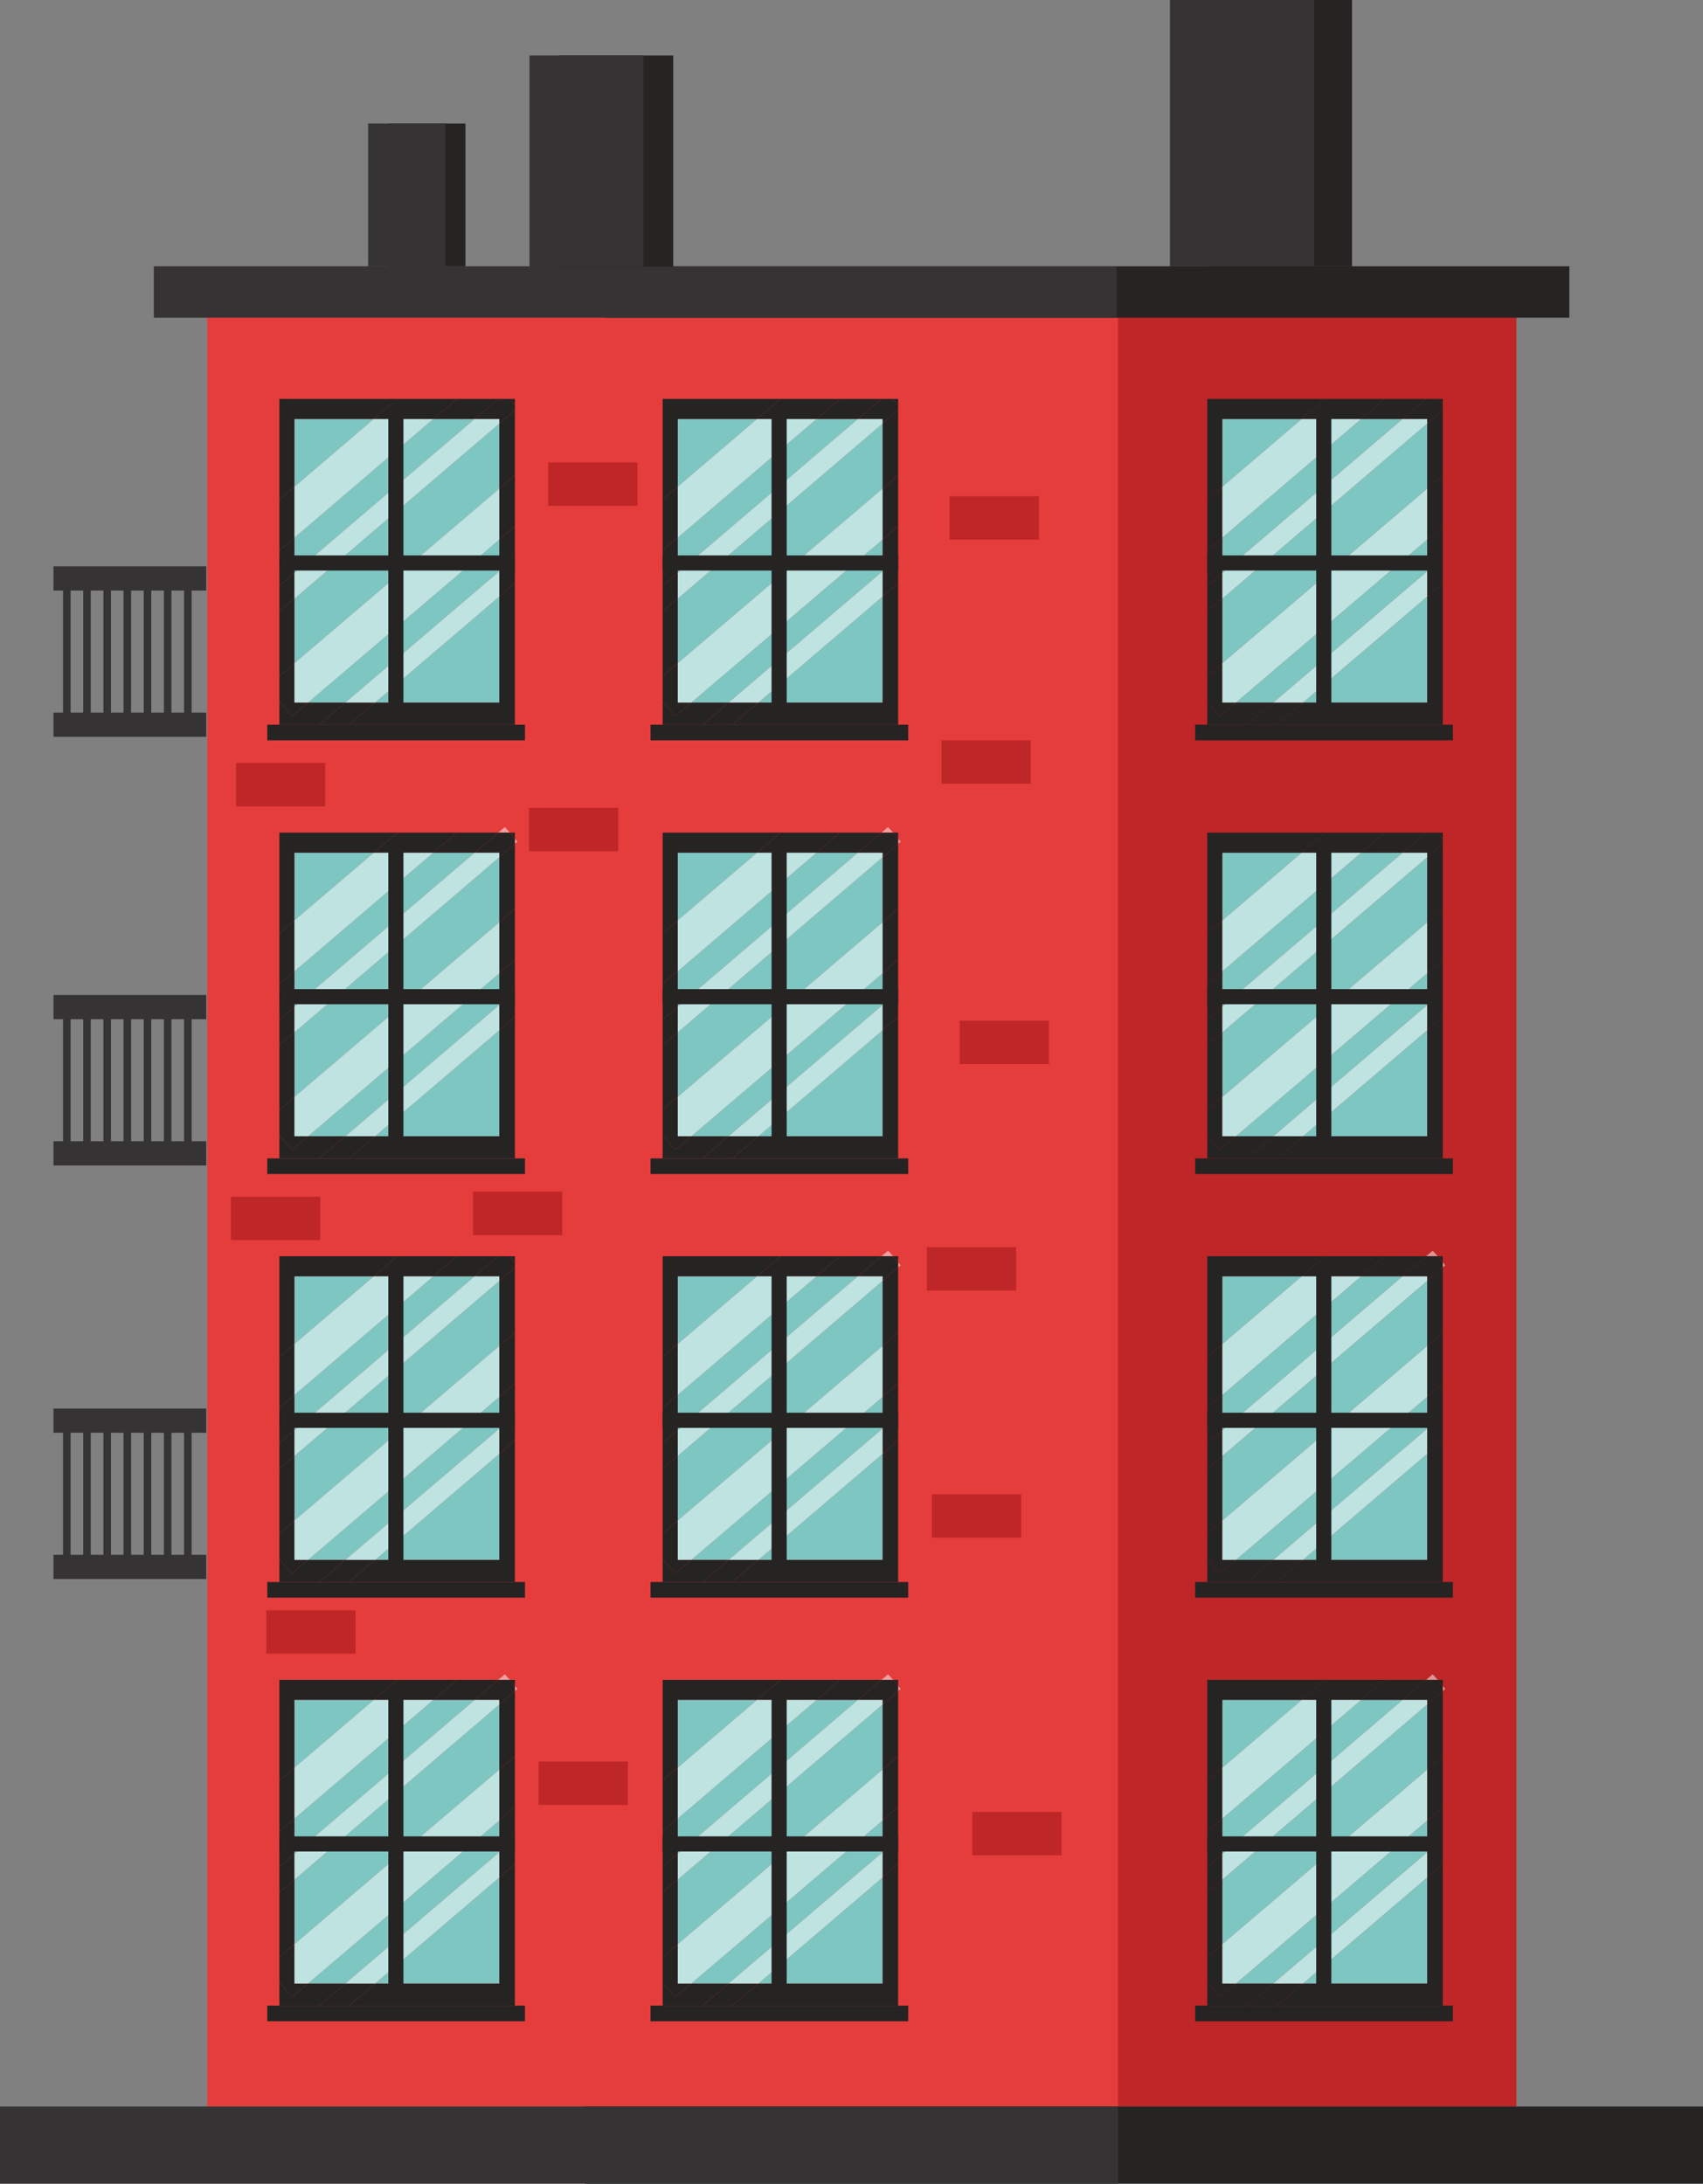 <?xml version="1.0" encoding="UTF-8"?>
<svg xmlns="http://www.w3.org/2000/svg" xmlns:xlink="http://www.w3.org/1999/xlink" version="1.1" id="Layer_1" x="0px" y="0px" viewBox="0 0 337.7 433" xml:space="preserve">
<rect x="0" y="0" width="337.7" height="433" fill="#808080" stroke="none"/>
<rect x="120.1" y="62.6" fill="#BF2627" width="180.6" height="355.1"></rect>
<rect x="41.1" y="62.6" fill="#E53D3C" width="180.6" height="355.1"></rect>
<rect x="116" y="417.7" fill="#262323" width="221.7" height="15.3"></rect>
<rect y="417.7" fill="#353333" width="221.7" height="15.3"></rect>
<polygon fill="#262323" points="58.4,106.6 55.4,109.1 55.4,116.2 58.4,113.6 "></polygon>
<polygon fill="#262323" points="94.1,83.1 98.8,79.1 90.6,79.1 85.9,83.1 "></polygon>
<polygon fill="#262323" points="58.4,83.1 74.1,83.1 78.8,79.1 55.4,79.1 55.4,99.1 58.4,96.5 "></polygon>
<polygon fill="#262323" points="99,96.9 102.1,94.2 102.1,81.3 99,84 "></polygon>
<polygon fill="#262323" points="102.1,79.1 101.1,79.1 102.1,80.3 "></polygon>
<polygon fill="#262323" points="99,113.3 102.1,110.6 102.1,104.3 99,107 "></polygon>
<polygon fill="#262323" points="58.4,118.7 55.4,121.2 55.4,134.1 58.4,131.5 "></polygon>
<polygon fill="#262323" points="61.1,139.3 57.9,142 55.4,139.1 55.4,143.7 63.3,143.7 68.5,139.3 "></polygon>
<polygon fill="#262323" points="102.1,115.6 99,118.3 99,139.3 74.4,139.3 69.2,143.7 102.1,143.7 "></polygon>
<polygon fill="#7DC6C2" points="99,107 61.1,139.3 68.5,139.3 99,113.3 "></polygon>
<polygon fill="#7DC6C2" points="99,84 58.4,118.7 58.4,131.5 99,96.9 "></polygon>
<polygon fill="#7DC6C2" points="85.9,83.1 58.4,106.6 58.4,113.6 94.1,83.1 "></polygon>
<polygon fill="#7DC6C2" points="58.4,83.1 58.4,96.5 74.1,83.1 "></polygon>
<polygon fill="#7DC6C2" points="99,139.3 99,118.3 74.4,139.3 "></polygon>
<polygon fill="#262323" points="58.4,96.5 55.4,99.1 55.4,109.1 58.4,106.6 "></polygon>
<polygon fill="#262323" points="85.9,83.1 90.6,79.1 78.8,79.1 74.1,83.1 "></polygon>
<polygon fill="#7DC6C2" points="74.1,83.1 58.4,96.5 58.4,106.6 85.9,83.1 "></polygon>
<polygon opacity="0.5" fill="#FFFFFF" points="74.1,83.1 58.4,96.5 58.4,106.6 85.9,83.1 "></polygon>
<polygon fill="#262323" points="99,83.1 99,84 102.1,81.3 102.1,80.3 101.1,79.1 98.8,79.1 94.1,83.1 "></polygon>
<polygon fill="#262323" points="58.4,113.6 55.4,116.2 55.4,121.2 58.4,118.7 "></polygon>
<polygon fill="#7DC6C2" points="99,83.1 94.1,83.1 58.4,113.6 58.4,118.7 99,84 "></polygon>
<polygon opacity="0.5" fill="#FFFFFF" points="99,83.1 94.1,83.1 58.4,113.6 58.4,118.7 99,84 "></polygon>
<polygon fill="#262323" points="61.1,139.3 58.4,139.3 58.4,131.5 55.4,134.1 55.4,139.1 57.9,142 "></polygon>
<polygon fill="#262323" points="99,107 102.1,104.3 102.1,94.2 99,96.9 "></polygon>
<polygon fill="#7DC6C2" points="99,96.9 58.4,131.5 58.4,139.3 61.1,139.3 99,107 "></polygon>
<polygon opacity="0.5" fill="#FFFFFF" points="99,96.9 58.4,131.5 58.4,139.3 61.1,139.3 99,107 "></polygon>
<polygon fill="#262323" points="99,118.3 102.1,115.6 102.1,110.6 99,113.3 "></polygon>
<polygon fill="#262323" points="68.5,139.3 63.3,143.7 69.2,143.7 74.4,139.3 "></polygon>
<polygon fill="#7DC6C2" points="68.5,139.3 74.4,139.3 99,118.3 99,113.3 "></polygon>
<polygon opacity="0.5" fill="#FFFFFF" points="68.5,139.3 74.4,139.3 99,118.3 99,113.3 "></polygon>
<rect x="77" y="82.5" fill="#262323" width="3" height="58.3"></rect>
<rect x="77.3" y="88.3" transform="matrix(3.590023e-11 -1 1 3.590023e-11 -32.903 190.435)" fill="#262323" width="3" height="46.7"></rect>
<rect x="53" y="143.7" fill="#262323" width="51.1" height="3.1"></rect>
<polygon fill="#262323" points="134.4,106.6 131.4,109.1 131.4,116.2 134.4,113.6 "></polygon>
<polygon fill="#262323" points="170.1,83.1 174.8,79.1 166.6,79.1 161.9,83.1 "></polygon>
<polygon fill="#262323" points="134.4,83.1 150.1,83.1 154.8,79.1 131.4,79.1 131.4,99.1 134.4,96.5 "></polygon>
<polygon fill="#262323" points="175,96.9 178.1,94.2 178.1,81.3 175,84 "></polygon>
<polygon fill="#262323" points="178.1,79.1 177.1,79.1 178.1,80.3 "></polygon>
<polygon fill="#262323" points="175,113.3 178.1,110.6 178.1,104.3 175,107 "></polygon>
<polygon fill="#262323" points="134.4,118.7 131.4,121.2 131.4,134.1 134.4,131.5 "></polygon>
<polygon fill="#262323" points="137.1,139.3 133.9,142 131.4,139.1 131.4,143.7 139.3,143.7 144.5,139.3 "></polygon>
<polygon fill="#262323" points="178.1,115.6 175,118.3 175,139.3 150.4,139.3 145.2,143.7 178.1,143.7 "></polygon>
<polygon fill="#7DC6C2" points="175,107 137.1,139.3 144.5,139.3 175,113.3 "></polygon>
<polygon fill="#7DC6C2" points="175,84 134.4,118.7 134.4,131.5 175,96.9 "></polygon>
<polygon fill="#7DC6C2" points="161.9,83.1 134.4,106.6 134.4,113.6 170.1,83.1 "></polygon>
<polygon fill="#7DC6C2" points="134.4,83.1 134.4,96.5 150.1,83.1 "></polygon>
<polygon fill="#7DC6C2" points="175,139.3 175,118.3 150.4,139.3 "></polygon>
<polygon fill="#262323" points="134.4,96.5 131.4,99.1 131.4,109.1 134.4,106.6 "></polygon>
<polygon fill="#262323" points="161.9,83.1 166.6,79.1 154.8,79.1 150.1,83.1 "></polygon>
<polygon fill="#7DC6C2" points="150.1,83.1 134.4,96.5 134.4,106.6 161.9,83.1 "></polygon>
<polygon opacity="0.5" fill="#FFFFFF" points="150.1,83.1 134.4,96.5 134.4,106.6 161.9,83.1 "></polygon>
<polygon fill="#262323" points="175,83.1 175,84 178.1,81.3 178.1,80.3 177.1,79.1 174.8,79.1 170.1,83.1 "></polygon>
<polygon fill="#262323" points="134.4,113.6 131.4,116.2 131.4,121.2 134.4,118.7 "></polygon>
<polygon fill="#7DC6C2" points="175,83.1 170.1,83.1 134.4,113.6 134.4,118.7 175,84 "></polygon>
<polygon opacity="0.5" fill="#FFFFFF" points="175,83.1 170.1,83.1 134.4,113.6 134.4,118.7 175,84 "></polygon>
<polygon fill="#262323" points="137.1,139.3 134.4,139.3 134.4,131.5 131.4,134.1 131.4,139.1 133.9,142 "></polygon>
<polygon fill="#262323" points="175,107 178.1,104.3 178.1,94.2 175,96.9 "></polygon>
<polygon fill="#7DC6C2" points="175,96.9 134.4,131.5 134.4,139.3 137.1,139.3 175,107 "></polygon>
<polygon opacity="0.5" fill="#FFFFFF" points="175,96.9 134.4,131.5 134.4,139.3 137.1,139.3 175,107 "></polygon>
<polygon fill="#262323" points="175,118.3 178.1,115.6 178.1,110.6 175,113.3 "></polygon>
<polygon fill="#262323" points="144.5,139.3 139.3,143.7 145.2,143.7 150.4,139.3 "></polygon>
<polygon fill="#7DC6C2" points="144.5,139.3 150.4,139.3 175,118.3 175,113.3 "></polygon>
<polygon opacity="0.5" fill="#FFFFFF" points="144.5,139.3 150.4,139.3 175,118.3 175,113.3 "></polygon>
<rect x="153" y="82.5" fill="#262323" width="3" height="58.3"></rect>
<rect x="153.3" y="88.3" transform="matrix(3.590023e-11 -1 1 3.590023e-11 43.097 266.435)" fill="#262323" width="3" height="46.7"></rect>
<rect x="129" y="143.7" fill="#262323" width="51.1" height="3.1"></rect>
<polygon fill="#262323" points="242.4,106.6 239.4,109.1 239.4,116.2 242.4,113.6 "></polygon>
<polygon fill="#262323" points="278.1,83.1 282.8,79.1 274.6,79.1 269.9,83.1 "></polygon>
<polygon fill="#262323" points="242.4,83.1 258.1,83.1 262.8,79.1 239.4,79.1 239.4,99.1 242.4,96.5 "></polygon>
<polygon fill="#262323" points="283,96.9 286.1,94.2 286.1,81.3 283,84 "></polygon>
<polygon fill="#262323" points="286.1,79.1 285.1,79.1 286.1,80.3 "></polygon>
<polygon fill="#262323" points="283,113.3 286.1,110.6 286.1,104.3 283,107 "></polygon>
<polygon fill="#262323" points="242.4,118.7 239.4,121.2 239.4,134.1 242.4,131.5 "></polygon>
<polygon fill="#262323" points="245.1,139.3 241.9,142 239.4,139.1 239.4,143.7 247.3,143.7 252.5,139.3 "></polygon>
<polygon fill="#262323" points="286.1,115.6 283,118.3 283,139.3 258.4,139.3 253.2,143.7 286.1,143.7 "></polygon>
<polygon fill="#7DC6C2" points="283,107 245.1,139.3 252.5,139.3 283,113.3 "></polygon>
<polygon fill="#7DC6C2" points="283,84 242.4,118.7 242.4,131.5 283,96.9 "></polygon>
<polygon fill="#7DC6C2" points="269.9,83.1 242.4,106.6 242.4,113.6 278.1,83.1 "></polygon>
<polygon fill="#7DC6C2" points="242.4,83.1 242.4,96.5 258.1,83.1 "></polygon>
<polygon fill="#7DC6C2" points="283,139.3 283,118.3 258.4,139.3 "></polygon>
<polygon fill="#262323" points="242.4,96.5 239.4,99.1 239.4,109.1 242.4,106.6 "></polygon>
<polygon fill="#262323" points="269.9,83.1 274.6,79.1 262.8,79.1 258.1,83.1 "></polygon>
<polygon fill="#7DC6C2" points="258.1,83.1 242.4,96.5 242.4,106.6 269.9,83.1 "></polygon>
<polygon opacity="0.5" fill="#FFFFFF" points="258.1,83.1 242.4,96.5 242.4,106.6 269.9,83.1 "></polygon>
<polygon fill="#262323" points="283,83.1 283,84 286.1,81.3 286.1,80.3 285.1,79.1 282.8,79.1 278.1,83.1 "></polygon>
<polygon fill="#262323" points="242.4,113.6 239.4,116.2 239.4,121.2 242.4,118.7 "></polygon>
<polygon fill="#7DC6C2" points="283,83.1 278.1,83.1 242.4,113.6 242.4,118.7 283,84 "></polygon>
<polygon opacity="0.5" fill="#FFFFFF" points="283,83.1 278.1,83.1 242.4,113.6 242.4,118.7 283,84 "></polygon>
<polygon fill="#262323" points="245.1,139.3 242.4,139.3 242.4,131.5 239.4,134.1 239.4,139.1 241.9,142 "></polygon>
<polygon fill="#262323" points="283,107 286.1,104.3 286.1,94.2 283,96.9 "></polygon>
<polygon fill="#7DC6C2" points="283,96.9 242.4,131.5 242.4,139.3 245.1,139.3 283,107 "></polygon>
<polygon opacity="0.5" fill="#FFFFFF" points="283,96.9 242.4,131.5 242.4,139.3 245.1,139.3 283,107 "></polygon>
<polygon fill="#262323" points="283,118.3 286.1,115.6 286.1,110.6 283,113.3 "></polygon>
<polygon fill="#262323" points="252.5,139.3 247.3,143.7 253.2,143.7 258.4,139.3 "></polygon>
<polygon fill="#7DC6C2" points="252.5,139.3 258.4,139.3 283,118.3 283,113.3 "></polygon>
<polygon opacity="0.5" fill="#FFFFFF" points="252.5,139.3 258.4,139.3 283,118.3 283,113.3 "></polygon>
<rect x="261" y="82.5" fill="#262323" width="3" height="58.3"></rect>
<rect x="261.3" y="88.3" transform="matrix(3.620666e-11 -1 1 3.620666e-11 151.097 374.435)" fill="#262323" width="3" height="46.7"></rect>
<rect x="237" y="143.7" fill="#262323" width="51.1" height="3.1"></rect>
<g>
	<polygon fill="#262323" points="58.4,192.6 55.4,195.1 55.4,202.2 58.4,199.6  "></polygon>
	<polygon fill="#262323" points="94.1,169.1 98.8,165.1 90.6,165.1 85.9,169.1  "></polygon>
	<polygon fill="#262323" points="58.4,169.1 74.1,169.1 78.8,165.1 55.4,165.1 55.4,185.1 58.4,182.5  "></polygon>
	<polygon fill="#262323" points="99,182.9 102.1,180.2 102.1,167.3 99,170  "></polygon>
	<polygon fill="#262323" points="102.1,165.1 101.1,165.1 102.1,166.3  "></polygon>
	<polygon fill="#262323" points="99,199.3 102.1,196.6 102.1,190.3 99,193  "></polygon>
	<polygon fill="#262323" points="58.4,204.7 55.4,207.2 55.4,220.1 58.4,217.5  "></polygon>
	<polygon fill="#262323" points="61.1,225.3 57.9,228 55.4,225.1 55.4,229.7 63.3,229.7 68.5,225.3  "></polygon>
	<polygon fill="#262323" points="102.1,201.6 99,204.3 99,225.3 74.4,225.3 69.2,229.7 102.1,229.7  "></polygon>
	<polygon fill="#7DC6C2" points="99,193 61.1,225.3 68.5,225.3 99,199.3  "></polygon>
	<polygon fill="#7DC6C2" points="99,170 58.4,204.7 58.4,217.5 99,182.9  "></polygon>
	<polygon fill="#7DC6C2" points="85.9,169.1 58.4,192.6 58.4,199.6 94.1,169.1  "></polygon>
	<polygon fill="#7DC6C2" points="58.4,169.1 58.4,182.5 74.1,169.1  "></polygon>
	<polygon fill="#7DC6C2" points="99,225.3 99,204.3 74.4,225.3  "></polygon>
	<polygon fill="#262323" points="58.4,182.5 55.4,185.1 55.4,195.1 58.4,192.6  "></polygon>
	<polygon fill="#262323" points="85.9,169.1 90.6,165.1 78.8,165.1 74.1,169.1  "></polygon>
	<polygon fill="#7DC6C2" points="74.1,169.1 58.4,182.5 58.4,192.6 85.9,169.1  "></polygon>
	<polygon opacity="0.5" fill="#FFFFFF" points="74.1,169.1 58.4,182.5 58.4,192.6 85.9,169.1  "></polygon>
	<polygon opacity="0.5" fill="#FFFFFF" points="102.6,166.9 102.1,166.3 102.1,167.3  "></polygon>
	<polygon opacity="0.5" fill="#FFFFFF" points="100.1,164 98.8,165.1 101.1,165.1  "></polygon>
	<polygon fill="#262323" points="99,169.1 99,170 102.1,167.3 102.1,166.3 101.1,165.1 98.8,165.1 94.1,169.1  "></polygon>
	<polygon fill="#262323" points="58.4,199.6 55.4,202.2 55.4,207.2 58.4,204.7  "></polygon>
	<polygon fill="#7DC6C2" points="99,169.1 94.1,169.1 58.4,199.6 58.4,204.7 99,170  "></polygon>
	<polygon opacity="0.5" fill="#FFFFFF" points="99,169.1 94.1,169.1 58.4,199.6 58.4,204.7 99,170  "></polygon>
	<polygon fill="#262323" points="61.1,225.3 58.4,225.3 58.4,217.5 55.4,220.1 55.4,225.1 57.9,228  "></polygon>
	<polygon fill="#262323" points="99,193 102.1,190.3 102.1,180.2 99,182.9  "></polygon>
	<polygon fill="#7DC6C2" points="99,182.9 58.4,217.5 58.4,225.3 61.1,225.3 99,193  "></polygon>
	<polygon opacity="0.5" fill="#FFFFFF" points="99,182.9 58.4,217.5 58.4,225.3 61.1,225.3 99,193  "></polygon>
	<polygon fill="#262323" points="99,204.3 102.1,201.6 102.1,196.6 99,199.3  "></polygon>
	<polygon fill="#262323" points="68.5,225.3 63.3,229.7 69.2,229.7 74.4,225.3  "></polygon>
	<polygon fill="#7DC6C2" points="68.5,225.3 74.4,225.3 99,204.3 99,199.3  "></polygon>
	<polygon opacity="0.5" fill="#FFFFFF" points="68.5,225.3 74.4,225.3 99,204.3 99,199.3  "></polygon>
	<rect x="77" y="168.5" fill="#262323" width="3" height="58.3"></rect>
	
		<rect x="77.3" y="174.3" transform="matrix(3.590023e-11 -1 1 3.590023e-11 -118.903 276.435)" fill="#262323" width="3" height="46.7"></rect>
	<rect x="53" y="229.7" fill="#262323" width="51.1" height="3.1"></rect>
</g>
<g>
	<polygon fill="#262323" points="134.4,192.6 131.4,195.1 131.4,202.2 134.4,199.6  "></polygon>
	<polygon fill="#262323" points="170.1,169.1 174.8,165.1 166.6,165.1 161.9,169.1  "></polygon>
	<polygon fill="#262323" points="134.4,169.1 150.1,169.1 154.8,165.1 131.4,165.1 131.4,185.1 134.4,182.5  "></polygon>
	<polygon fill="#262323" points="175,182.9 178.1,180.2 178.1,167.3 175,170  "></polygon>
	<polygon fill="#262323" points="178.1,165.1 177.1,165.1 178.1,166.3  "></polygon>
	<polygon fill="#262323" points="175,199.3 178.1,196.6 178.1,190.3 175,193  "></polygon>
	<polygon fill="#262323" points="134.4,204.7 131.4,207.2 131.4,220.1 134.4,217.5  "></polygon>
	<polygon fill="#262323" points="137.1,225.3 133.9,228 131.4,225.1 131.4,229.7 139.3,229.7 144.5,225.3  "></polygon>
	<polygon fill="#262323" points="178.1,201.6 175,204.3 175,225.3 150.4,225.3 145.2,229.7 178.1,229.7  "></polygon>
	<polygon fill="#7DC6C2" points="175,193 137.1,225.3 144.5,225.3 175,199.3  "></polygon>
	<polygon fill="#7DC6C2" points="175,170 134.4,204.7 134.4,217.5 175,182.9  "></polygon>
	<polygon fill="#7DC6C2" points="161.9,169.1 134.4,192.6 134.4,199.6 170.1,169.1  "></polygon>
	<polygon fill="#7DC6C2" points="134.4,169.1 134.4,182.5 150.1,169.1  "></polygon>
	<polygon fill="#7DC6C2" points="175,225.3 175,204.3 150.4,225.3  "></polygon>
	<polygon fill="#262323" points="134.4,182.5 131.4,185.1 131.4,195.1 134.4,192.6  "></polygon>
	<polygon fill="#262323" points="161.9,169.1 166.6,165.1 154.8,165.1 150.1,169.1  "></polygon>
	<polygon fill="#7DC6C2" points="150.1,169.1 134.4,182.5 134.4,192.6 161.9,169.1  "></polygon>
	<polygon opacity="0.5" fill="#FFFFFF" points="150.1,169.1 134.4,182.5 134.4,192.6 161.9,169.1  "></polygon>
	<polygon opacity="0.5" fill="#FFFFFF" points="178.6,166.9 178.1,166.3 178.1,167.3  "></polygon>
	<polygon opacity="0.5" fill="#FFFFFF" points="176.1,164 174.8,165.1 177.1,165.1  "></polygon>
	<polygon fill="#262323" points="175,169.1 175,170 178.1,167.3 178.1,166.3 177.1,165.1 174.8,165.1 170.1,169.1  "></polygon>
	<polygon fill="#262323" points="134.4,199.6 131.4,202.2 131.4,207.2 134.4,204.7  "></polygon>
	<polygon fill="#7DC6C2" points="175,169.1 170.1,169.1 134.4,199.6 134.4,204.7 175,170  "></polygon>
	<polygon opacity="0.5" fill="#FFFFFF" points="175,169.1 170.1,169.1 134.4,199.6 134.4,204.7 175,170  "></polygon>
	<polygon fill="#262323" points="137.1,225.3 134.4,225.3 134.4,217.5 131.4,220.1 131.4,225.1 133.9,228  "></polygon>
	<polygon fill="#262323" points="175,193 178.1,190.3 178.1,180.2 175,182.9  "></polygon>
	<polygon fill="#7DC6C2" points="175,182.9 134.4,217.5 134.4,225.3 137.1,225.3 175,193  "></polygon>
	<polygon opacity="0.5" fill="#FFFFFF" points="175,182.9 134.4,217.5 134.4,225.3 137.1,225.3 175,193  "></polygon>
	<polygon fill="#262323" points="175,204.3 178.1,201.6 178.1,196.6 175,199.3  "></polygon>
	<polygon fill="#262323" points="144.5,225.3 139.3,229.7 145.2,229.7 150.4,225.3  "></polygon>
	<polygon fill="#7DC6C2" points="144.5,225.3 150.4,225.3 175,204.3 175,199.3  "></polygon>
	<polygon opacity="0.5" fill="#FFFFFF" points="144.5,225.3 150.4,225.3 175,204.3 175,199.3  "></polygon>
	<rect x="153" y="168.5" fill="#262323" width="3" height="58.3"></rect>
	
		<rect x="153.3" y="174.3" transform="matrix(3.590023e-11 -1 1 3.590023e-11 -42.903 352.435)" fill="#262323" width="3" height="46.7"></rect>
	<rect x="129" y="229.7" fill="#262323" width="51.1" height="3.1"></rect>
</g>
<polygon fill="#262323" points="242.4,192.6 239.4,195.1 239.4,202.2 242.4,199.6 "></polygon>
<polygon fill="#262323" points="278.1,169.1 282.8,165.1 274.6,165.1 269.9,169.1 "></polygon>
<polygon fill="#262323" points="242.4,169.1 258.1,169.1 262.8,165.1 239.4,165.1 239.4,185.1 242.4,182.5 "></polygon>
<polygon fill="#262323" points="283,182.9 286.1,180.2 286.1,167.3 283,170 "></polygon>
<polygon fill="#262323" points="286.1,165.1 285.1,165.1 286.1,166.3 "></polygon>
<polygon fill="#262323" points="283,199.3 286.1,196.6 286.1,190.3 283,193 "></polygon>
<polygon fill="#262323" points="242.4,204.7 239.4,207.2 239.4,220.1 242.4,217.5 "></polygon>
<polygon fill="#262323" points="245.1,225.3 241.9,228 239.4,225.1 239.4,229.7 247.3,229.7 252.5,225.3 "></polygon>
<polygon fill="#262323" points="286.1,201.6 283,204.3 283,225.3 258.4,225.3 253.2,229.7 286.1,229.7 "></polygon>
<polygon fill="#7DC6C2" points="283,193 245.1,225.3 252.5,225.3 283,199.3 "></polygon>
<polygon fill="#7DC6C2" points="283,170 242.4,204.7 242.4,217.5 283,182.9 "></polygon>
<polygon fill="#7DC6C2" points="269.9,169.1 242.4,192.6 242.4,199.6 278.1,169.1 "></polygon>
<polygon fill="#7DC6C2" points="242.4,169.1 242.4,182.5 258.1,169.1 "></polygon>
<polygon fill="#7DC6C2" points="283,225.3 283,204.3 258.4,225.3 "></polygon>
<polygon fill="#262323" points="242.4,182.5 239.4,185.1 239.4,195.1 242.4,192.6 "></polygon>
<polygon fill="#262323" points="269.9,169.1 274.6,165.1 262.8,165.1 258.1,169.1 "></polygon>
<polygon fill="#7DC6C2" points="258.1,169.1 242.4,182.5 242.4,192.6 269.9,169.1 "></polygon>
<polygon opacity="0.5" fill="#FFFFFF" points="258.1,169.1 242.4,182.5 242.4,192.6 269.9,169.1 "></polygon>
<polygon fill="#262323" points="283,169.1 283,170 286.1,167.3 286.1,166.3 285.1,165.1 282.8,165.1 278.1,169.1 "></polygon>
<polygon fill="#262323" points="242.4,199.6 239.4,202.2 239.4,207.2 242.4,204.7 "></polygon>
<polygon fill="#7DC6C2" points="283,169.1 278.1,169.1 242.4,199.6 242.4,204.7 283,170 "></polygon>
<polygon opacity="0.5" fill="#FFFFFF" points="283,169.1 278.1,169.1 242.4,199.6 242.4,204.7 283,170 "></polygon>
<polygon fill="#262323" points="245.1,225.3 242.4,225.3 242.4,217.5 239.4,220.1 239.4,225.1 241.9,228 "></polygon>
<polygon fill="#262323" points="283,193 286.1,190.3 286.1,180.2 283,182.9 "></polygon>
<polygon fill="#7DC6C2" points="283,182.9 242.4,217.5 242.4,225.3 245.1,225.3 283,193 "></polygon>
<polygon opacity="0.5" fill="#FFFFFF" points="283,182.9 242.4,217.5 242.4,225.3 245.1,225.3 283,193 "></polygon>
<polygon fill="#262323" points="283,204.3 286.1,201.6 286.1,196.6 283,199.3 "></polygon>
<polygon fill="#262323" points="252.5,225.3 247.3,229.7 253.2,229.7 258.4,225.3 "></polygon>
<polygon fill="#7DC6C2" points="252.5,225.3 258.4,225.3 283,204.3 283,199.3 "></polygon>
<polygon opacity="0.5" fill="#FFFFFF" points="252.5,225.3 258.4,225.3 283,204.3 283,199.3 "></polygon>
<rect x="261" y="168.5" fill="#262323" width="3" height="58.3"></rect>
<rect x="261.3" y="174.3" transform="matrix(3.620666e-11 -1 1 3.620666e-11 65.097 460.435)" fill="#262323" width="3" height="46.7"></rect>
<rect x="237" y="229.7" fill="#262323" width="51.1" height="3.1"></rect>
<polygon fill="#262323" points="58.4,276.6 55.4,279.1 55.4,286.2 58.4,283.6 "></polygon>
<polygon fill="#262323" points="94.1,253.1 98.8,249.1 90.6,249.1 85.9,253.1 "></polygon>
<polygon fill="#262323" points="58.4,253.1 74.1,253.1 78.8,249.1 55.4,249.1 55.4,269.1 58.4,266.5 "></polygon>
<polygon fill="#262323" points="99,266.9 102.1,264.2 102.1,251.3 99,254 "></polygon>
<polygon fill="#262323" points="102.1,249.1 101.1,249.1 102.1,250.3 "></polygon>
<polygon fill="#262323" points="99,283.3 102.1,280.6 102.1,274.3 99,277 "></polygon>
<polygon fill="#262323" points="58.4,288.7 55.4,291.2 55.4,304.1 58.4,301.5 "></polygon>
<polygon fill="#262323" points="61.1,309.3 57.9,312 55.4,309.1 55.4,313.7 63.3,313.7 68.5,309.3 "></polygon>
<polygon fill="#262323" points="102.1,285.6 99,288.3 99,309.3 74.4,309.3 69.2,313.7 102.1,313.7 "></polygon>
<polygon fill="#7DC6C2" points="99,277 61.1,309.3 68.5,309.3 99,283.3 "></polygon>
<polygon fill="#7DC6C2" points="99,254 58.4,288.7 58.4,301.5 99,266.9 "></polygon>
<polygon fill="#7DC6C2" points="85.9,253.1 58.4,276.6 58.4,283.6 94.1,253.1 "></polygon>
<polygon fill="#7DC6C2" points="58.4,253.1 58.4,266.5 74.1,253.1 "></polygon>
<polygon fill="#7DC6C2" points="99,309.3 99,288.3 74.4,309.3 "></polygon>
<polygon fill="#262323" points="58.4,266.5 55.4,269.1 55.4,279.1 58.4,276.6 "></polygon>
<polygon fill="#262323" points="85.9,253.1 90.6,249.1 78.8,249.1 74.1,253.1 "></polygon>
<polygon fill="#7DC6C2" points="74.1,253.1 58.4,266.5 58.4,276.6 85.9,253.1 "></polygon>
<polygon opacity="0.5" fill="#FFFFFF" points="74.1,253.1 58.4,266.5 58.4,276.6 85.9,253.1 "></polygon>
<polygon fill="#262323" points="99,253.1 99,254 102.1,251.3 102.1,250.3 101.1,249.1 98.8,249.1 94.1,253.1 "></polygon>
<polygon fill="#262323" points="58.4,283.6 55.4,286.2 55.4,291.2 58.4,288.7 "></polygon>
<polygon fill="#7DC6C2" points="99,253.1 94.1,253.1 58.4,283.6 58.4,288.7 99,254 "></polygon>
<polygon opacity="0.5" fill="#FFFFFF" points="99,253.1 94.1,253.1 58.4,283.6 58.4,288.7 99,254 "></polygon>
<polygon fill="#262323" points="61.1,309.3 58.4,309.3 58.4,301.5 55.4,304.1 55.4,309.1 57.9,312 "></polygon>
<polygon fill="#262323" points="99,277 102.1,274.3 102.1,264.2 99,266.9 "></polygon>
<polygon fill="#7DC6C2" points="99,266.9 58.4,301.5 58.4,309.3 61.1,309.3 99,277 "></polygon>
<polygon opacity="0.5" fill="#FFFFFF" points="99,266.9 58.4,301.5 58.4,309.3 61.1,309.3 99,277 "></polygon>
<polygon fill="#262323" points="99,288.3 102.1,285.6 102.1,280.6 99,283.3 "></polygon>
<polygon fill="#262323" points="68.5,309.3 63.3,313.7 69.2,313.7 74.4,309.3 "></polygon>
<polygon fill="#7DC6C2" points="68.5,309.3 74.4,309.3 99,288.3 99,283.3 "></polygon>
<polygon opacity="0.5" fill="#FFFFFF" points="68.5,309.3 74.4,309.3 99,288.3 99,283.3 "></polygon>
<rect x="77" y="252.5" fill="#262323" width="3" height="58.3"></rect>
<rect x="77.3" y="258.3" transform="matrix(3.590023e-11 -1 1 3.590023e-11 -202.903 360.435)" fill="#262323" width="3" height="46.7"></rect>
<rect x="53" y="313.7" fill="#262323" width="51.1" height="3.1"></rect>
<g>
	<polygon fill="#262323" points="134.4,276.6 131.4,279.1 131.4,286.2 134.4,283.6  "></polygon>
	<polygon fill="#262323" points="170.1,253.1 174.8,249.1 166.6,249.1 161.9,253.1  "></polygon>
	<polygon fill="#262323" points="134.4,253.1 150.1,253.1 154.8,249.1 131.4,249.1 131.4,269.1 134.4,266.5  "></polygon>
	<polygon fill="#262323" points="175,266.9 178.1,264.2 178.1,251.3 175,254  "></polygon>
	<polygon fill="#262323" points="178.1,249.1 177.1,249.1 178.1,250.3  "></polygon>
	<polygon fill="#262323" points="175,283.3 178.1,280.6 178.1,274.3 175,277  "></polygon>
	<polygon fill="#262323" points="134.4,288.7 131.4,291.2 131.4,304.1 134.4,301.5  "></polygon>
	<polygon fill="#262323" points="137.1,309.3 133.9,312 131.4,309.1 131.4,313.7 139.3,313.7 144.5,309.3  "></polygon>
	<polygon fill="#262323" points="178.1,285.6 175,288.3 175,309.3 150.4,309.3 145.2,313.7 178.1,313.7  "></polygon>
	<polygon fill="#7DC6C2" points="175,277 137.1,309.3 144.5,309.3 175,283.3  "></polygon>
	<polygon fill="#7DC6C2" points="175,254 134.4,288.7 134.4,301.5 175,266.9  "></polygon>
	<polygon fill="#7DC6C2" points="161.9,253.1 134.4,276.6 134.4,283.6 170.1,253.1  "></polygon>
	<polygon fill="#7DC6C2" points="134.4,253.1 134.4,266.5 150.1,253.1  "></polygon>
	<polygon fill="#7DC6C2" points="175,309.3 175,288.3 150.4,309.3  "></polygon>
	<polygon fill="#262323" points="134.4,266.5 131.4,269.1 131.4,279.1 134.4,276.6  "></polygon>
	<polygon fill="#262323" points="161.9,253.1 166.6,249.1 154.8,249.1 150.1,253.1  "></polygon>
	<polygon fill="#7DC6C2" points="150.1,253.1 134.4,266.5 134.4,276.6 161.9,253.1  "></polygon>
	<polygon opacity="0.5" fill="#FFFFFF" points="150.1,253.1 134.4,266.5 134.4,276.6 161.9,253.1  "></polygon>
	<polygon opacity="0.5" fill="#FFFFFF" points="178.6,250.9 178.1,250.3 178.1,251.3  "></polygon>
	<polygon opacity="0.5" fill="#FFFFFF" points="176.1,248 174.8,249.1 177.1,249.1  "></polygon>
	<polygon fill="#262323" points="175,253.1 175,254 178.1,251.3 178.1,250.3 177.1,249.1 174.8,249.1 170.1,253.1  "></polygon>
	<polygon fill="#262323" points="134.4,283.6 131.4,286.2 131.4,291.2 134.4,288.7  "></polygon>
	<polygon fill="#7DC6C2" points="175,253.1 170.1,253.1 134.4,283.6 134.4,288.7 175,254  "></polygon>
	<polygon opacity="0.5" fill="#FFFFFF" points="175,253.1 170.1,253.1 134.4,283.6 134.4,288.7 175,254  "></polygon>
	<polygon fill="#262323" points="137.1,309.3 134.4,309.3 134.4,301.5 131.4,304.1 131.4,309.1 133.9,312  "></polygon>
	<polygon fill="#262323" points="175,277 178.1,274.3 178.1,264.2 175,266.9  "></polygon>
	<polygon fill="#7DC6C2" points="175,266.9 134.4,301.5 134.4,309.3 137.1,309.3 175,277  "></polygon>
	<polygon opacity="0.5" fill="#FFFFFF" points="175,266.9 134.4,301.5 134.4,309.3 137.1,309.3 175,277  "></polygon>
	<polygon fill="#262323" points="175,288.3 178.1,285.6 178.1,280.6 175,283.3  "></polygon>
	<polygon fill="#262323" points="144.5,309.3 139.3,313.7 145.2,313.7 150.4,309.3  "></polygon>
	<polygon fill="#7DC6C2" points="144.5,309.3 150.4,309.3 175,288.3 175,283.3  "></polygon>
	<polygon opacity="0.5" fill="#FFFFFF" points="144.5,309.3 150.4,309.3 175,288.3 175,283.3  "></polygon>
	<rect x="153" y="252.5" fill="#262323" width="3" height="58.3"></rect>
	
		<rect x="153.3" y="258.3" transform="matrix(3.590023e-11 -1 1 3.590023e-11 -126.903 436.435)" fill="#262323" width="3" height="46.7"></rect>
	<rect x="129" y="313.7" fill="#262323" width="51.1" height="3.1"></rect>
</g>
<g>
	<polygon fill="#262323" points="242.4,276.6 239.4,279.1 239.4,286.2 242.4,283.6  "></polygon>
	<polygon fill="#262323" points="278.1,253.1 282.8,249.1 274.6,249.1 269.9,253.1  "></polygon>
	<polygon fill="#262323" points="242.4,253.1 258.1,253.1 262.8,249.1 239.4,249.1 239.4,269.1 242.4,266.5  "></polygon>
	<polygon fill="#262323" points="283,266.9 286.1,264.2 286.1,251.3 283,254  "></polygon>
	<polygon fill="#262323" points="286.1,249.1 285.1,249.1 286.1,250.3  "></polygon>
	<polygon fill="#262323" points="283,283.3 286.1,280.6 286.1,274.3 283,277  "></polygon>
	<polygon fill="#262323" points="242.4,288.7 239.4,291.2 239.4,304.1 242.4,301.5  "></polygon>
	<polygon fill="#262323" points="245.1,309.3 241.9,312 239.4,309.1 239.4,313.7 247.3,313.7 252.5,309.3  "></polygon>
	<polygon fill="#262323" points="286.1,285.6 283,288.3 283,309.3 258.4,309.3 253.2,313.7 286.1,313.7  "></polygon>
	<polygon fill="#7DC6C2" points="283,277 245.1,309.3 252.5,309.3 283,283.3  "></polygon>
	<polygon fill="#7DC6C2" points="283,254 242.4,288.7 242.4,301.5 283,266.9  "></polygon>
	<polygon fill="#7DC6C2" points="269.9,253.1 242.4,276.6 242.4,283.6 278.1,253.1  "></polygon>
	<polygon fill="#7DC6C2" points="242.4,253.1 242.4,266.5 258.1,253.1  "></polygon>
	<polygon fill="#7DC6C2" points="283,309.3 283,288.3 258.4,309.3  "></polygon>
	<polygon fill="#262323" points="242.4,266.5 239.4,269.1 239.4,279.1 242.4,276.6  "></polygon>
	<polygon fill="#262323" points="269.9,253.1 274.6,249.1 262.8,249.1 258.1,253.1  "></polygon>
	<polygon fill="#7DC6C2" points="258.1,253.1 242.4,266.5 242.4,276.6 269.9,253.1  "></polygon>
	<polygon opacity="0.5" fill="#FFFFFF" points="258.1,253.1 242.4,266.5 242.4,276.6 269.9,253.1  "></polygon>
	<polygon opacity="0.5" fill="#FFFFFF" points="286.6,250.9 286.1,250.3 286.1,251.3  "></polygon>
	<polygon opacity="0.5" fill="#FFFFFF" points="284.1,248 282.8,249.1 285.1,249.1  "></polygon>
	<polygon fill="#262323" points="283,253.1 283,254 286.1,251.3 286.1,250.3 285.1,249.1 282.8,249.1 278.1,253.1  "></polygon>
	<polygon fill="#262323" points="242.4,283.6 239.4,286.2 239.4,291.2 242.4,288.7  "></polygon>
	<polygon fill="#7DC6C2" points="283,253.1 278.1,253.1 242.4,283.6 242.4,288.7 283,254  "></polygon>
	<polygon opacity="0.5" fill="#FFFFFF" points="283,253.1 278.1,253.1 242.4,283.6 242.4,288.7 283,254  "></polygon>
	<polygon fill="#262323" points="245.1,309.3 242.4,309.3 242.4,301.5 239.4,304.1 239.4,309.1 241.9,312  "></polygon>
	<polygon fill="#262323" points="283,277 286.1,274.3 286.1,264.2 283,266.9  "></polygon>
	<polygon fill="#7DC6C2" points="283,266.9 242.4,301.5 242.4,309.3 245.1,309.3 283,277  "></polygon>
	<polygon opacity="0.5" fill="#FFFFFF" points="283,266.9 242.4,301.5 242.4,309.3 245.1,309.3 283,277  "></polygon>
	<polygon fill="#262323" points="283,288.3 286.1,285.6 286.1,280.6 283,283.3  "></polygon>
	<polygon fill="#262323" points="252.5,309.3 247.3,313.7 253.2,313.7 258.4,309.3  "></polygon>
	<polygon fill="#7DC6C2" points="252.5,309.3 258.4,309.3 283,288.3 283,283.3  "></polygon>
	<polygon opacity="0.5" fill="#FFFFFF" points="252.5,309.3 258.4,309.3 283,288.3 283,283.3  "></polygon>
	<rect x="261" y="252.5" fill="#262323" width="3" height="58.3"></rect>
	
		<rect x="261.3" y="258.3" transform="matrix(3.620666e-11 -1 1 3.620666e-11 -18.903 544.435)" fill="#262323" width="3" height="46.7"></rect>
	<rect x="237" y="313.7" fill="#262323" width="51.1" height="3.1"></rect>
</g>
<g>
	<polygon fill="#262323" points="58.4,360.6 55.4,363.1 55.4,370.2 58.4,367.6  "></polygon>
	<polygon fill="#262323" points="94.1,337.1 98.8,333.1 90.6,333.1 85.9,337.1  "></polygon>
	<polygon fill="#262323" points="58.4,337.1 74.1,337.1 78.8,333.1 55.4,333.1 55.4,353.1 58.4,350.5  "></polygon>
	<polygon fill="#262323" points="99,350.9 102.1,348.2 102.1,335.3 99,338  "></polygon>
	<polygon fill="#262323" points="102.1,333.1 101.1,333.1 102.1,334.3  "></polygon>
	<polygon fill="#262323" points="99,367.3 102.1,364.6 102.1,358.3 99,361  "></polygon>
	<polygon fill="#262323" points="58.4,372.7 55.4,375.2 55.4,388.1 58.4,385.5  "></polygon>
	<polygon fill="#262323" points="61.1,393.3 57.9,396 55.4,393.1 55.4,397.7 63.3,397.7 68.5,393.3  "></polygon>
	<polygon fill="#262323" points="102.1,369.6 99,372.3 99,393.3 74.4,393.3 69.2,397.7 102.1,397.7  "></polygon>
	<polygon fill="#7DC6C2" points="99,361 61.1,393.3 68.5,393.3 99,367.3  "></polygon>
	<polygon fill="#7DC6C2" points="99,338 58.4,372.7 58.4,385.5 99,350.9  "></polygon>
	<polygon fill="#7DC6C2" points="85.9,337.1 58.4,360.6 58.4,367.6 94.1,337.1  "></polygon>
	<polygon fill="#7DC6C2" points="58.4,337.1 58.4,350.5 74.1,337.1  "></polygon>
	<polygon fill="#7DC6C2" points="99,393.3 99,372.3 74.4,393.3  "></polygon>
	<polygon fill="#262323" points="58.4,350.5 55.4,353.1 55.4,363.1 58.4,360.6  "></polygon>
	<polygon fill="#262323" points="85.9,337.1 90.6,333.1 78.8,333.1 74.1,337.1  "></polygon>
	<polygon fill="#7DC6C2" points="74.1,337.1 58.4,350.5 58.4,360.6 85.9,337.1  "></polygon>
	<polygon opacity="0.5" fill="#FFFFFF" points="74.1,337.1 58.4,350.5 58.4,360.6 85.9,337.1  "></polygon>
	<polygon opacity="0.5" fill="#FFFFFF" points="102.6,334.9 102.1,334.3 102.1,335.3  "></polygon>
	<polygon opacity="0.5" fill="#FFFFFF" points="100.1,332 98.8,333.1 101.1,333.1  "></polygon>
	<polygon fill="#262323" points="99,337.1 99,338 102.1,335.3 102.1,334.3 101.1,333.1 98.8,333.1 94.1,337.1  "></polygon>
	<polygon fill="#262323" points="58.4,367.6 55.4,370.2 55.4,375.2 58.4,372.7  "></polygon>
	<polygon fill="#7DC6C2" points="99,337.1 94.1,337.1 58.4,367.6 58.4,372.7 99,338  "></polygon>
	<polygon opacity="0.5" fill="#FFFFFF" points="99,337.1 94.1,337.1 58.4,367.6 58.4,372.7 99,338  "></polygon>
	<polygon fill="#262323" points="61.1,393.3 58.4,393.3 58.4,385.5 55.4,388.1 55.4,393.1 57.9,396  "></polygon>
	<polygon fill="#262323" points="99,361 102.1,358.3 102.1,348.2 99,350.9  "></polygon>
	<polygon fill="#7DC6C2" points="99,350.9 58.4,385.5 58.4,393.3 61.1,393.3 99,361  "></polygon>
	<polygon opacity="0.5" fill="#FFFFFF" points="99,350.9 58.4,385.5 58.4,393.3 61.1,393.3 99,361  "></polygon>
	<polygon fill="#262323" points="99,372.3 102.1,369.6 102.1,364.6 99,367.3  "></polygon>
	<polygon fill="#262323" points="68.5,393.3 63.3,397.7 69.2,397.7 74.4,393.3  "></polygon>
	<polygon fill="#7DC6C2" points="68.5,393.3 74.4,393.3 99,372.3 99,367.3  "></polygon>
	<polygon opacity="0.5" fill="#FFFFFF" points="68.5,393.3 74.4,393.3 99,372.3 99,367.3  "></polygon>
	<rect x="77" y="336.5" fill="#262323" width="3" height="58.3"></rect>
	
		<rect x="77.3" y="342.3" transform="matrix(3.590023e-11 -1 1 3.590023e-11 -286.903 444.435)" fill="#262323" width="3" height="46.7"></rect>
	<rect x="53" y="397.7" fill="#262323" width="51.1" height="3.1"></rect>
</g>
<g>
	<polygon fill="#262323" points="134.4,360.6 131.4,363.1 131.4,370.2 134.4,367.6  "></polygon>
	<polygon fill="#262323" points="170.1,337.1 174.8,333.1 166.6,333.1 161.9,337.1  "></polygon>
	<polygon fill="#262323" points="134.4,337.1 150.1,337.1 154.8,333.1 131.4,333.1 131.4,353.1 134.4,350.5  "></polygon>
	<polygon fill="#262323" points="175,350.9 178.1,348.2 178.1,335.3 175,338  "></polygon>
	<polygon fill="#262323" points="178.1,333.1 177.1,333.1 178.1,334.3  "></polygon>
	<polygon fill="#262323" points="175,367.3 178.1,364.6 178.1,358.3 175,361  "></polygon>
	<polygon fill="#262323" points="134.4,372.7 131.4,375.2 131.4,388.1 134.4,385.5  "></polygon>
	<polygon fill="#262323" points="137.1,393.3 133.9,396 131.4,393.1 131.4,397.7 139.3,397.7 144.5,393.3  "></polygon>
	<polygon fill="#262323" points="178.1,369.6 175,372.3 175,393.3 150.4,393.3 145.2,397.7 178.1,397.7  "></polygon>
	<polygon fill="#7DC6C2" points="175,361 137.1,393.3 144.5,393.3 175,367.3  "></polygon>
	<polygon fill="#7DC6C2" points="175,338 134.4,372.7 134.4,385.5 175,350.9  "></polygon>
	<polygon fill="#7DC6C2" points="161.9,337.1 134.4,360.6 134.4,367.6 170.1,337.1  "></polygon>
	<polygon fill="#7DC6C2" points="134.4,337.1 134.4,350.5 150.1,337.1  "></polygon>
	<polygon fill="#7DC6C2" points="175,393.3 175,372.3 150.4,393.3  "></polygon>
	<polygon fill="#262323" points="134.4,350.5 131.4,353.1 131.4,363.1 134.4,360.6  "></polygon>
	<polygon fill="#262323" points="161.9,337.1 166.6,333.1 154.8,333.1 150.1,337.1  "></polygon>
	<polygon fill="#7DC6C2" points="150.1,337.1 134.4,350.5 134.4,360.6 161.9,337.1  "></polygon>
	<polygon opacity="0.5" fill="#FFFFFF" points="150.1,337.1 134.4,350.5 134.4,360.6 161.9,337.1  "></polygon>
	<polygon opacity="0.5" fill="#FFFFFF" points="178.6,334.9 178.1,334.3 178.1,335.3  "></polygon>
	<polygon opacity="0.5" fill="#FFFFFF" points="176.1,332 174.8,333.1 177.1,333.1  "></polygon>
	<polygon fill="#262323" points="175,337.1 175,338 178.1,335.3 178.1,334.3 177.1,333.1 174.8,333.1 170.1,337.1  "></polygon>
	<polygon fill="#262323" points="134.4,367.6 131.4,370.2 131.4,375.2 134.4,372.7  "></polygon>
	<polygon fill="#7DC6C2" points="175,337.1 170.1,337.1 134.4,367.6 134.4,372.7 175,338  "></polygon>
	<polygon opacity="0.5" fill="#FFFFFF" points="175,337.1 170.1,337.1 134.4,367.6 134.4,372.7 175,338  "></polygon>
	<polygon fill="#262323" points="137.1,393.3 134.4,393.3 134.4,385.5 131.4,388.1 131.4,393.1 133.9,396  "></polygon>
	<polygon fill="#262323" points="175,361 178.1,358.3 178.1,348.2 175,350.9  "></polygon>
	<polygon fill="#7DC6C2" points="175,350.9 134.4,385.5 134.4,393.3 137.1,393.3 175,361  "></polygon>
	<polygon opacity="0.5" fill="#FFFFFF" points="175,350.9 134.4,385.5 134.4,393.3 137.1,393.3 175,361  "></polygon>
	<polygon fill="#262323" points="175,372.3 178.1,369.6 178.1,364.6 175,367.3  "></polygon>
	<polygon fill="#262323" points="144.5,393.3 139.3,397.7 145.2,397.7 150.4,393.3  "></polygon>
	<polygon fill="#7DC6C2" points="144.5,393.3 150.4,393.3 175,372.3 175,367.3  "></polygon>
	<polygon opacity="0.5" fill="#FFFFFF" points="144.5,393.3 150.4,393.3 175,372.3 175,367.3  "></polygon>
	<rect x="153" y="336.5" fill="#262323" width="3" height="58.3"></rect>
	
		<rect x="153.3" y="342.3" transform="matrix(3.590023e-11 -1 1 3.590023e-11 -210.903 520.435)" fill="#262323" width="3" height="46.7"></rect>
	<rect x="129" y="397.7" fill="#262323" width="51.1" height="3.1"></rect>
</g>
<g>
	<polygon fill="#262323" points="242.4,360.6 239.4,363.1 239.4,370.2 242.4,367.6  "></polygon>
	<polygon fill="#262323" points="278.1,337.1 282.8,333.1 274.6,333.1 269.9,337.1  "></polygon>
	<polygon fill="#262323" points="242.4,337.1 258.1,337.1 262.8,333.1 239.4,333.1 239.4,353.1 242.4,350.5  "></polygon>
	<polygon fill="#262323" points="283,350.9 286.1,348.2 286.1,335.3 283,338  "></polygon>
	<polygon fill="#262323" points="286.1,333.1 285.1,333.1 286.1,334.3  "></polygon>
	<polygon fill="#262323" points="283,367.3 286.1,364.6 286.1,358.3 283,361  "></polygon>
	<polygon fill="#262323" points="242.4,372.7 239.4,375.2 239.4,388.1 242.4,385.5  "></polygon>
	<polygon fill="#262323" points="245.1,393.3 241.9,396 239.4,393.1 239.4,397.7 247.3,397.7 252.5,393.3  "></polygon>
	<polygon fill="#262323" points="286.1,369.6 283,372.3 283,393.3 258.4,393.3 253.2,397.7 286.1,397.7  "></polygon>
	<polygon fill="#7DC6C2" points="283,361 245.1,393.3 252.5,393.3 283,367.3  "></polygon>
	<polygon fill="#7DC6C2" points="283,338 242.4,372.7 242.4,385.5 283,350.9  "></polygon>
	<polygon fill="#7DC6C2" points="269.9,337.1 242.4,360.6 242.4,367.6 278.1,337.1  "></polygon>
	<polygon fill="#7DC6C2" points="242.4,337.1 242.4,350.5 258.1,337.1  "></polygon>
	<polygon fill="#7DC6C2" points="283,393.3 283,372.3 258.4,393.3  "></polygon>
	<polygon fill="#262323" points="242.4,350.5 239.4,353.1 239.4,363.1 242.4,360.6  "></polygon>
	<polygon fill="#262323" points="269.9,337.1 274.6,333.1 262.8,333.1 258.1,337.1  "></polygon>
	<polygon fill="#7DC6C2" points="258.1,337.1 242.4,350.5 242.4,360.6 269.9,337.1  "></polygon>
	<polygon opacity="0.5" fill="#FFFFFF" points="258.1,337.1 242.4,350.5 242.4,360.6 269.9,337.1  "></polygon>
	<polygon opacity="0.5" fill="#FFFFFF" points="286.6,334.9 286.1,334.3 286.1,335.3  "></polygon>
	<polygon opacity="0.5" fill="#FFFFFF" points="284.1,332 282.8,333.1 285.1,333.1  "></polygon>
	<polygon fill="#262323" points="283,337.1 283,338 286.1,335.3 286.1,334.3 285.1,333.1 282.8,333.1 278.1,337.1  "></polygon>
	<polygon fill="#262323" points="242.4,367.6 239.4,370.2 239.4,375.2 242.4,372.7  "></polygon>
	<polygon fill="#7DC6C2" points="283,337.1 278.1,337.1 242.4,367.6 242.4,372.7 283,338  "></polygon>
	<polygon opacity="0.5" fill="#FFFFFF" points="283,337.1 278.1,337.1 242.4,367.6 242.4,372.7 283,338  "></polygon>
	<polygon fill="#262323" points="245.1,393.3 242.4,393.3 242.4,385.5 239.4,388.1 239.4,393.1 241.9,396  "></polygon>
	<polygon fill="#262323" points="283,361 286.1,358.3 286.1,348.2 283,350.9  "></polygon>
	<polygon fill="#7DC6C2" points="283,350.9 242.4,385.5 242.4,393.3 245.1,393.3 283,361  "></polygon>
	<polygon opacity="0.5" fill="#FFFFFF" points="283,350.9 242.4,385.5 242.4,393.3 245.1,393.3 283,361  "></polygon>
	<polygon fill="#262323" points="283,372.3 286.1,369.6 286.1,364.6 283,367.3  "></polygon>
	<polygon fill="#262323" points="252.5,393.3 247.3,397.7 253.2,397.7 258.4,393.3  "></polygon>
	<polygon fill="#7DC6C2" points="252.5,393.3 258.4,393.3 283,372.3 283,367.3  "></polygon>
	<polygon opacity="0.5" fill="#FFFFFF" points="252.5,393.3 258.4,393.3 283,372.3 283,367.3  "></polygon>
	<rect x="261" y="336.5" fill="#262323" width="3" height="58.3"></rect>
	
		<rect x="261.3" y="342.3" transform="matrix(3.620666e-11 -1 1 3.620666e-11 -102.903 628.435)" fill="#262323" width="3" height="46.7"></rect>
	<rect x="237" y="397.7" fill="#262323" width="51.1" height="3.1"></rect>
</g>
<rect x="120.3" y="52.8" fill="#262323" width="190.9" height="10.2"></rect>
<rect x="30.5" y="52.8" fill="#353333" width="190.9" height="10.2"></rect>
<rect x="77" y="24.5" fill="#262323" width="15.3" height="28.3"></rect>
<rect x="73" y="24.5" fill="#353333" width="15.3" height="28.3"></rect>
<rect x="110.9" y="11" fill="#262323" width="22.6" height="41.9"></rect>
<rect x="105" y="11" fill="#353333" width="22.6" height="41.9"></rect>
<rect x="239.5" fill="#262323" width="28.6" height="52.8"></rect>
<rect x="232" fill="#353333" width="28.6" height="52.8"></rect>
<rect x="188.3" y="98.4" fill="#BF2627" width="17.7" height="8.6"></rect>
<rect x="186.7" y="146.8" fill="#BF2627" width="17.7" height="8.6"></rect>
<rect x="108.7" y="91.7" fill="#BF2627" width="17.7" height="8.6"></rect>
<rect x="190.3" y="202.4" fill="#BF2627" width="17.7" height="8.6"></rect>
<rect x="104.9" y="160.2" fill="#BF2627" width="17.7" height="8.6"></rect>
<rect x="46.8" y="151.3" fill="#BF2627" width="17.7" height="8.6"></rect>
<rect x="93.8" y="236.3" fill="#BF2627" width="17.7" height="8.6"></rect>
<rect x="45.8" y="237.3" fill="#BF2627" width="17.7" height="8.6"></rect>
<rect x="183.8" y="247.3" fill="#BF2627" width="17.7" height="8.6"></rect>
<rect x="52.8" y="319.3" fill="#BF2627" width="17.7" height="8.6"></rect>
<rect x="106.8" y="349.3" fill="#BF2627" width="17.7" height="8.6"></rect>
<rect x="184.8" y="296.3" fill="#BF2627" width="17.7" height="8.6"></rect>
<rect x="192.8" y="359.3" fill="#BF2627" width="17.7" height="8.6"></rect>
<g>
	<rect x="10.6" y="112.3" fill="#353333" width="30.3" height="4.8"></rect>
	<rect x="10.6" y="141.3" fill="#353333" width="30.3" height="4.8"></rect>
	<rect x="12.5" y="113.6" fill="#353333" width="1.5" height="28.4"></rect>
	<rect x="16.5" y="113.6" fill="#353333" width="1.5" height="28.4"></rect>
	<rect x="20.5" y="113.6" fill="#353333" width="1.5" height="28.4"></rect>
	<rect x="24.5" y="113.6" fill="#353333" width="1.5" height="28.4"></rect>
	<rect x="28.5" y="113.6" fill="#353333" width="1.5" height="28.4"></rect>
	<rect x="32.5" y="113.6" fill="#353333" width="1.5" height="28.4"></rect>
	<rect x="36.5" y="113.6" fill="#353333" width="1.5" height="28.4"></rect>
</g>
<g>
	<rect x="10.6" y="197.3" fill="#353333" width="30.3" height="4.8"></rect>
	<rect x="10.6" y="226.3" fill="#353333" width="30.3" height="4.8"></rect>
	<rect x="12.5" y="198.6" fill="#353333" width="1.5" height="28.4"></rect>
	<rect x="16.5" y="198.6" fill="#353333" width="1.5" height="28.4"></rect>
	<rect x="20.5" y="198.6" fill="#353333" width="1.5" height="28.4"></rect>
	<rect x="24.5" y="198.6" fill="#353333" width="1.5" height="28.4"></rect>
	<rect x="28.5" y="198.6" fill="#353333" width="1.5" height="28.4"></rect>
	<rect x="32.5" y="198.6" fill="#353333" width="1.5" height="28.4"></rect>
	<rect x="36.5" y="198.6" fill="#353333" width="1.5" height="28.4"></rect>
</g>
<g>
	<rect x="10.6" y="279.3" fill="#353333" width="30.3" height="4.8"></rect>
	<rect x="10.6" y="308.3" fill="#353333" width="30.3" height="4.8"></rect>
	<rect x="12.5" y="280.6" fill="#353333" width="1.5" height="28.4"></rect>
	<rect x="16.5" y="280.6" fill="#353333" width="1.5" height="28.4"></rect>
	<rect x="20.5" y="280.6" fill="#353333" width="1.5" height="28.4"></rect>
	<rect x="24.5" y="280.6" fill="#353333" width="1.5" height="28.4"></rect>
	<rect x="28.5" y="280.6" fill="#353333" width="1.5" height="28.4"></rect>
	<rect x="32.5" y="280.6" fill="#353333" width="1.5" height="28.4"></rect>
	<rect x="36.5" y="280.6" fill="#353333" width="1.5" height="28.4"></rect>
</g>
</svg>
